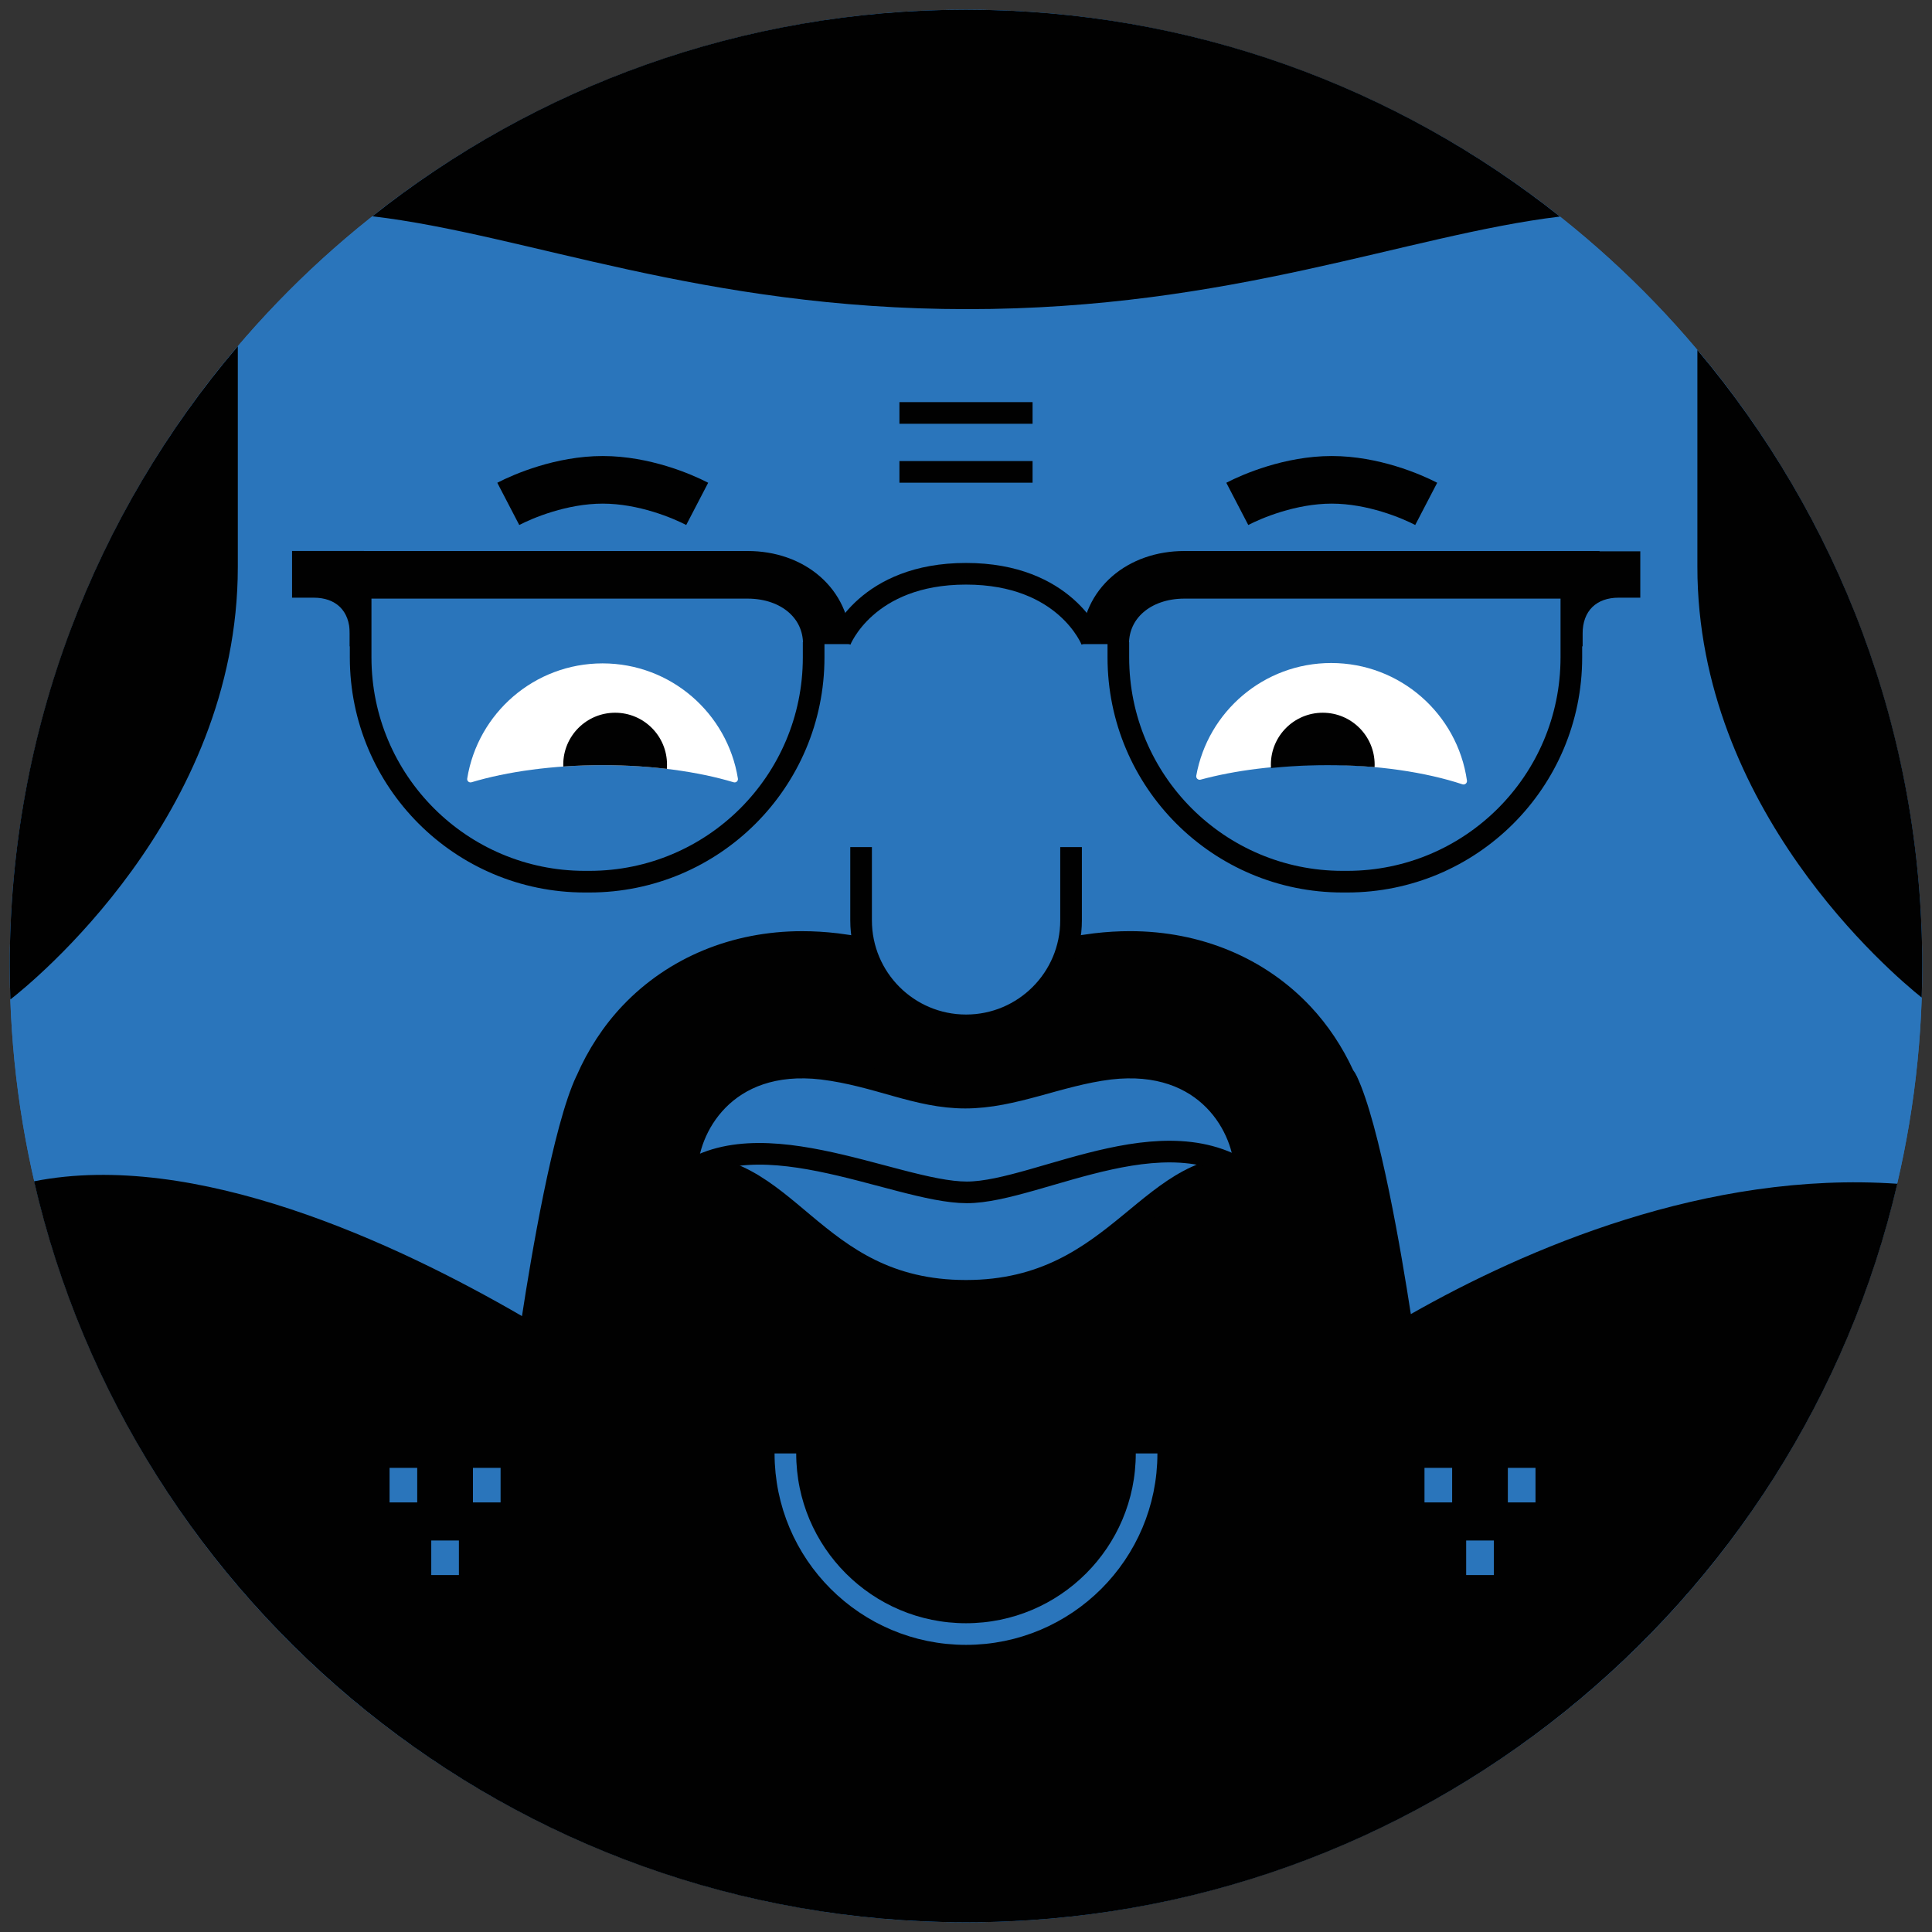 <?xml version="1.0" encoding="utf-8"?>
<!-- Generator: Adobe Illustrator 18.1.1, SVG Export Plug-In . SVG Version: 6.00 Build 0)  -->
<svg version="1.1" xmlns="http://www.w3.org/2000/svg" xmlns:xlink="http://www.w3.org/1999/xlink" x="0px" y="0px"
	 viewBox="0 0 223.2 223.2" enable-background="new 0 0 223.2 223.2" xml:space="preserve">
<rect x="0" y="0" width="223.2" height="223.2" fill="#333333" stroke="none"/>
<symbol  id="Jamie__x2014__Glasses" viewBox="-77.878 -19.73 155.756 39.46">
	<g>
		<path fill="none" stroke="#010101" stroke-width="2.5" stroke-miterlimit="10" d="M-14.533,9.369c0,0,2.997,7.722,14.512,7.722"/>
		<path fill="none" stroke="#010101" stroke-width="2.5" stroke-miterlimit="10" d="M-69.956,16.134V7.426
			c0-14.308,11.599-25.906,25.906-25.906h0.523c14.308,0,25.905,11.599,25.905,25.906v1.762"/>
		<path fill="none" stroke="#010101" stroke-width="5.5" stroke-miterlimit="10" d="M-73.208,16.971h47.953
			c5.265,0,9.157-3.351,9.157-8.004"/>
		<path fill="#010101" d="M-77.878,14.329h2.511c2.527,0,4.152-1.494,4.152-4.148V8.709h1.639V19.73h-8.303V14.329z"/>
	</g>
	<g>
		<path fill="none" stroke="#010101" stroke-width="2.5" stroke-miterlimit="10" d="M14.491,9.369c0,0-2.997,7.722-14.512,7.722"/>
		<path fill="none" stroke="#010101" stroke-width="2.5" stroke-miterlimit="10" d="M69.914,16.134V7.426
			c0-14.308-11.599-25.906-25.906-25.906h-0.523c-14.308,0-25.905,11.599-25.905,25.906v1.762"/>
		<path fill="none" stroke="#010101" stroke-width="5.5" stroke-miterlimit="10" d="M73.166,16.971H25.214
			c-5.265,0-9.157-3.351-9.157-8.004"/>
		<path fill="#010101" d="M77.878,14.329h-2.511c-2.527,0-4.152-1.494-4.152-4.148V8.709h-1.639v10.979h8.303V14.329z"/>
	</g>
</symbol>
<g id="guide">
</g>
<g id="head">
	<g id="Jamie">
	</g>
	<g id="Hil">
	</g>
	<g id="Hil_1_">
	</g>
	<circle fill="#2A75BB" cx="111.6" cy="111.6" r="110.475"/>
	<g id="Jamie__x2014__Hair_2_">
	</g>
	<g id="Hilary__x2014__xA0_Hair_6_">
	</g>
	<g id="Jamie__x2014__Hair_1_">
	</g>
	<g id="Hilary__x2014__xA0_Hair_3_">
	</g>
	<g id="Jamie__x2014__Hair">
	</g>
	<circle fill="#2A75BB" cx="111.6" cy="111.6" r="110.475"/>
	<g id="Jamie__x2014__Hair__x26__Beard">
	</g>
	<g id="Jamie__x2014__Hair_5_">
	</g>
	<g id="Jamie__x2014__Hair_7_">
	</g>
	<g id="Jamie__x2014__Hair_6_">
	</g>
	<g id="Jamie__x2014__Hair_4_">
		<g>
			<path fill="#010101" d="M196.095,65.491c0,27.938,22.396,46.943,25.914,49.756c0.04-1.211,0.066-2.426,0.066-3.647
				c0-27.113-9.772-51.939-25.98-71.163V65.491z"/>
			<path fill="#010101" d="M43.023,24.987c17.777,2.095,38.037,10.728,68.719,10.728c30.541,0,50.756-8.552,68.474-10.696
				C161.369,10.062,137.529,1.125,111.6,1.125C85.689,1.125,61.864,10.049,43.023,24.987z"/>
			<path fill="#010101" d="M1.125,111.6c0,1.295,0.031,2.582,0.074,3.866c2.355-1.832,26.276-21.15,26.276-49.976V39.999
				C11.047,59.283,1.125,84.281,1.125,111.6z"/>
		</g>
	</g>
	<g id="Jamie__x2014__Hair_3_">
	</g>
	<path fill="#010101" d="M3.937,136.473c11.283,49.035,55.202,85.602,107.662,85.602c52.359,0,96.208-36.425,107.595-85.316
		c-22.034-1.52-42.919,7.512-56.203,15.056c-1.046-6.799-3.57-21.821-6.242-27.482c-0.133-0.281-0.273-0.5-0.417-0.69
		c-1.245-2.696-2.907-5.214-4.935-7.372c-5.27-5.608-12.676-8.697-20.853-8.697c-1.343,0-2.726,0.083-4.108,0.245l-0.045,0.005
		l-0.045,0.006c-3.647,0.452-6.754,1.309-9.496,2.066c-2.151,0.594-4.184,1.155-5.327,1.155c-1.031,0-2.753-0.486-4.747-1.049
		c-2.642-0.746-5.93-1.674-9.916-2.17l-0.05-0.006l-0.049-0.006c-1.375-0.162-2.75-0.244-4.085-0.244
		c-8.099,0-15.46,3.049-20.728,8.585c-2.229,2.343-4.03,5.125-5.329,8.105c-0.012,0.025-0.025,0.041-0.038,0.067
		c-2.702,5.726-5.254,21.031-6.277,27.714C45.635,143.538,22.482,132.799,3.937,136.473z"/>
	<g id="Hilary__x2014__xA0_Hair_7_">
	</g>
	<g id="Hilary__x2014__xA0_Hair_8_">
	</g>
	<g id="Hilary__x2014__xA0_Hair_2_">
	</g>
	<g id="Hilary__x2014__xA0_Hair_4_">
	</g>
	<g id="Hilary__x2014__xA0_Hair_11_">
	</g>
	<g id="Hilary__x2014__xA0_Hair_5_">
	</g>
	<g id="Hilary__x2014__xA0_Hair_1_">
	</g>
	<g id="Hilary__x2014__xA0_Hair_10_">
	</g>
	<g id="Hilary__x2014__xA0_Hair_9_">
	</g>
	<g id="Hilary__x2014__xA0_Hair">
	</g>
	<g id="Hilary__x2014__xA0_Hair_12_">
	</g>
</g>
<g id="faces__x2F__type">
	<g id="Jamie_Face_2">
	</g>
	
		<line fill="none" stroke="#010101" stroke-width="2.5" stroke-miterlimit="10" x1="103.909" y1="54.515" x2="119.291" y2="54.515"/>
	
		<line fill="none" stroke="#010101" stroke-width="2.5" stroke-miterlimit="10" x1="103.909" y1="47.707" x2="119.291" y2="47.707"/>
	<path fill="none" stroke="#010101" stroke-width="5.5" stroke-miterlimit="10" d="M80.546,58.212
		c-1.713-0.891-6.132-2.779-10.913-2.779c-4.781,0-9.2,1.888-10.913,2.779"/>
	<path fill="none" stroke="#010101" stroke-width="5.5" stroke-miterlimit="10" d="M164.767,58.212
		c-1.713-0.891-6.132-2.779-10.913-2.779s-9.2,1.888-10.913,2.779"/>
	
		<use xlink:href="#Jamie__x2014__Glasses"  width="155.756" height="39.46" x="-77.878" y="-19.73" transform="matrix(1 0 0 -1 111.621 83.378)" overflow="visible"/>
	<path fill="#2A75BB" stroke="#010101" stroke-width="2.5" stroke-miterlimit="10" d="M123.737,97.863v8.465
		c0,6.698-5.43,12.129-12.129,12.129c-6.698,0-12.129-5.43-12.129-12.129v-8.465"/>
	<path fill="#2A75BB" stroke="#010101" stroke-width="2.5" stroke-miterlimit="10" d="M143.857,135.474
		c0-5-4.333-13.335-15.667-12.002c-5.911,0.732-11.069,3.334-16.667,3.334s-10.093-2.535-16.514-3.334
		c-11.333-1.333-15.667,7.002-15.667,12.002"/>
	<path fill="#2A75BB" stroke="#010101" stroke-width="2.5" stroke-miterlimit="10" d="M145.373,134.88
		c-12.692-1.699-15.697,14.247-33.773,14.247s-20.441-15.762-33.683-14.374"/>
	<path fill="none" stroke="#010101" stroke-width="2.5" stroke-miterlimit="10" d="M145.827,137.002
		c-9.827-9.333-25.729,0.75-34.129,0.75s-25.447-9.5-34.197-0.75"/>
	<path fill="none" stroke="#2A75BB" stroke-width="2.5" stroke-miterlimit="10" d="M132.464,167.913
		c0,11.523-9.341,20.865-20.865,20.865s-20.865-9.341-20.865-20.865"/>
	<g>
		<rect x="54.637" y="169.579" fill="#2A75BB" width="3.195" height="3.993"/>
		<rect x="45.006" y="169.579" fill="#2A75BB" width="3.195" height="3.993"/>
		<rect x="49.822" y="177.97" fill="#2A75BB" width="3.195" height="3.993"/>
	</g>
	<g>
		<rect x="174.199" y="169.579" fill="#2A75BB" width="3.195" height="3.993"/>
		<rect x="164.568" y="169.579" fill="#2A75BB" width="3.195" height="3.993"/>
		<rect x="169.383" y="177.97" fill="#2A75BB" width="3.195" height="3.993"/>
	</g>
	<g>
		<path fill="#FFFFFF" d="M69.613,88.399c5.758,0,11.034,0.742,15.142,1.975c0.272,0.082,0.54-0.148,0.495-0.428
			c-1.214-7.544-7.75-13.307-15.637-13.307s-14.422,5.763-15.637,13.307c-0.045,0.281,0.222,0.51,0.495,0.428
			C58.579,89.142,63.855,88.399,69.613,88.399z"/>
		<g>
			<defs>
				<path id="SVGID_71_" d="M69.613,88.399c5.758,0,11.034,0.742,15.142,1.975c0.272,0.082,0.54-0.148,0.495-0.428
					c-1.214-7.544-7.75-13.307-15.637-13.307s-14.422,5.763-15.637,13.307c-0.045,0.281,0.222,0.51,0.495,0.428
					C58.579,89.142,63.855,88.399,69.613,88.399z"/>
			</defs>
			<clipPath id="SVGID_2_">
				<use xlink:href="#SVGID_71_"  overflow="visible"/>
			</clipPath>
			<circle clip-path="url(#SVGID_2_)" fill="#010101" cx="71.065" cy="88.335" r="5.994"/>
		</g>
	</g>
	<g>
		<path fill="#FFFFFF" d="M152.928,88.358c6.178,0,11.801,0.854,16.022,2.251c0.281,0.093,0.565-0.139,0.523-0.432
			c-1.098-7.678-7.701-13.58-15.683-13.58c-7.786,0-14.256,5.617-15.588,13.019c-0.052,0.289,0.217,0.532,0.501,0.455
			C142.666,88.996,147.59,88.358,152.928,88.358z"/>
		<g>
			<defs>
				<path id="SVGID_73_" d="M153.366,88.399c5.758,0,11.034,0.742,15.142,1.975c0.272,0.082,0.54-0.148,0.495-0.428
					c-1.214-7.544-7.75-13.307-15.637-13.307c-7.886,0-14.422,5.763-15.637,13.307c-0.045,0.281,0.222,0.51,0.495,0.428
					C142.332,89.142,147.608,88.399,153.366,88.399z"/>
			</defs>
			<clipPath id="SVGID_4_">
				<use xlink:href="#SVGID_73_"  overflow="visible"/>
			</clipPath>
			<circle clip-path="url(#SVGID_4_)" fill="#010101" cx="152.816" cy="88.335" r="5.994"/>
		</g>
	</g>
</g>
<g id="guide_1_">
</g>
</svg>
